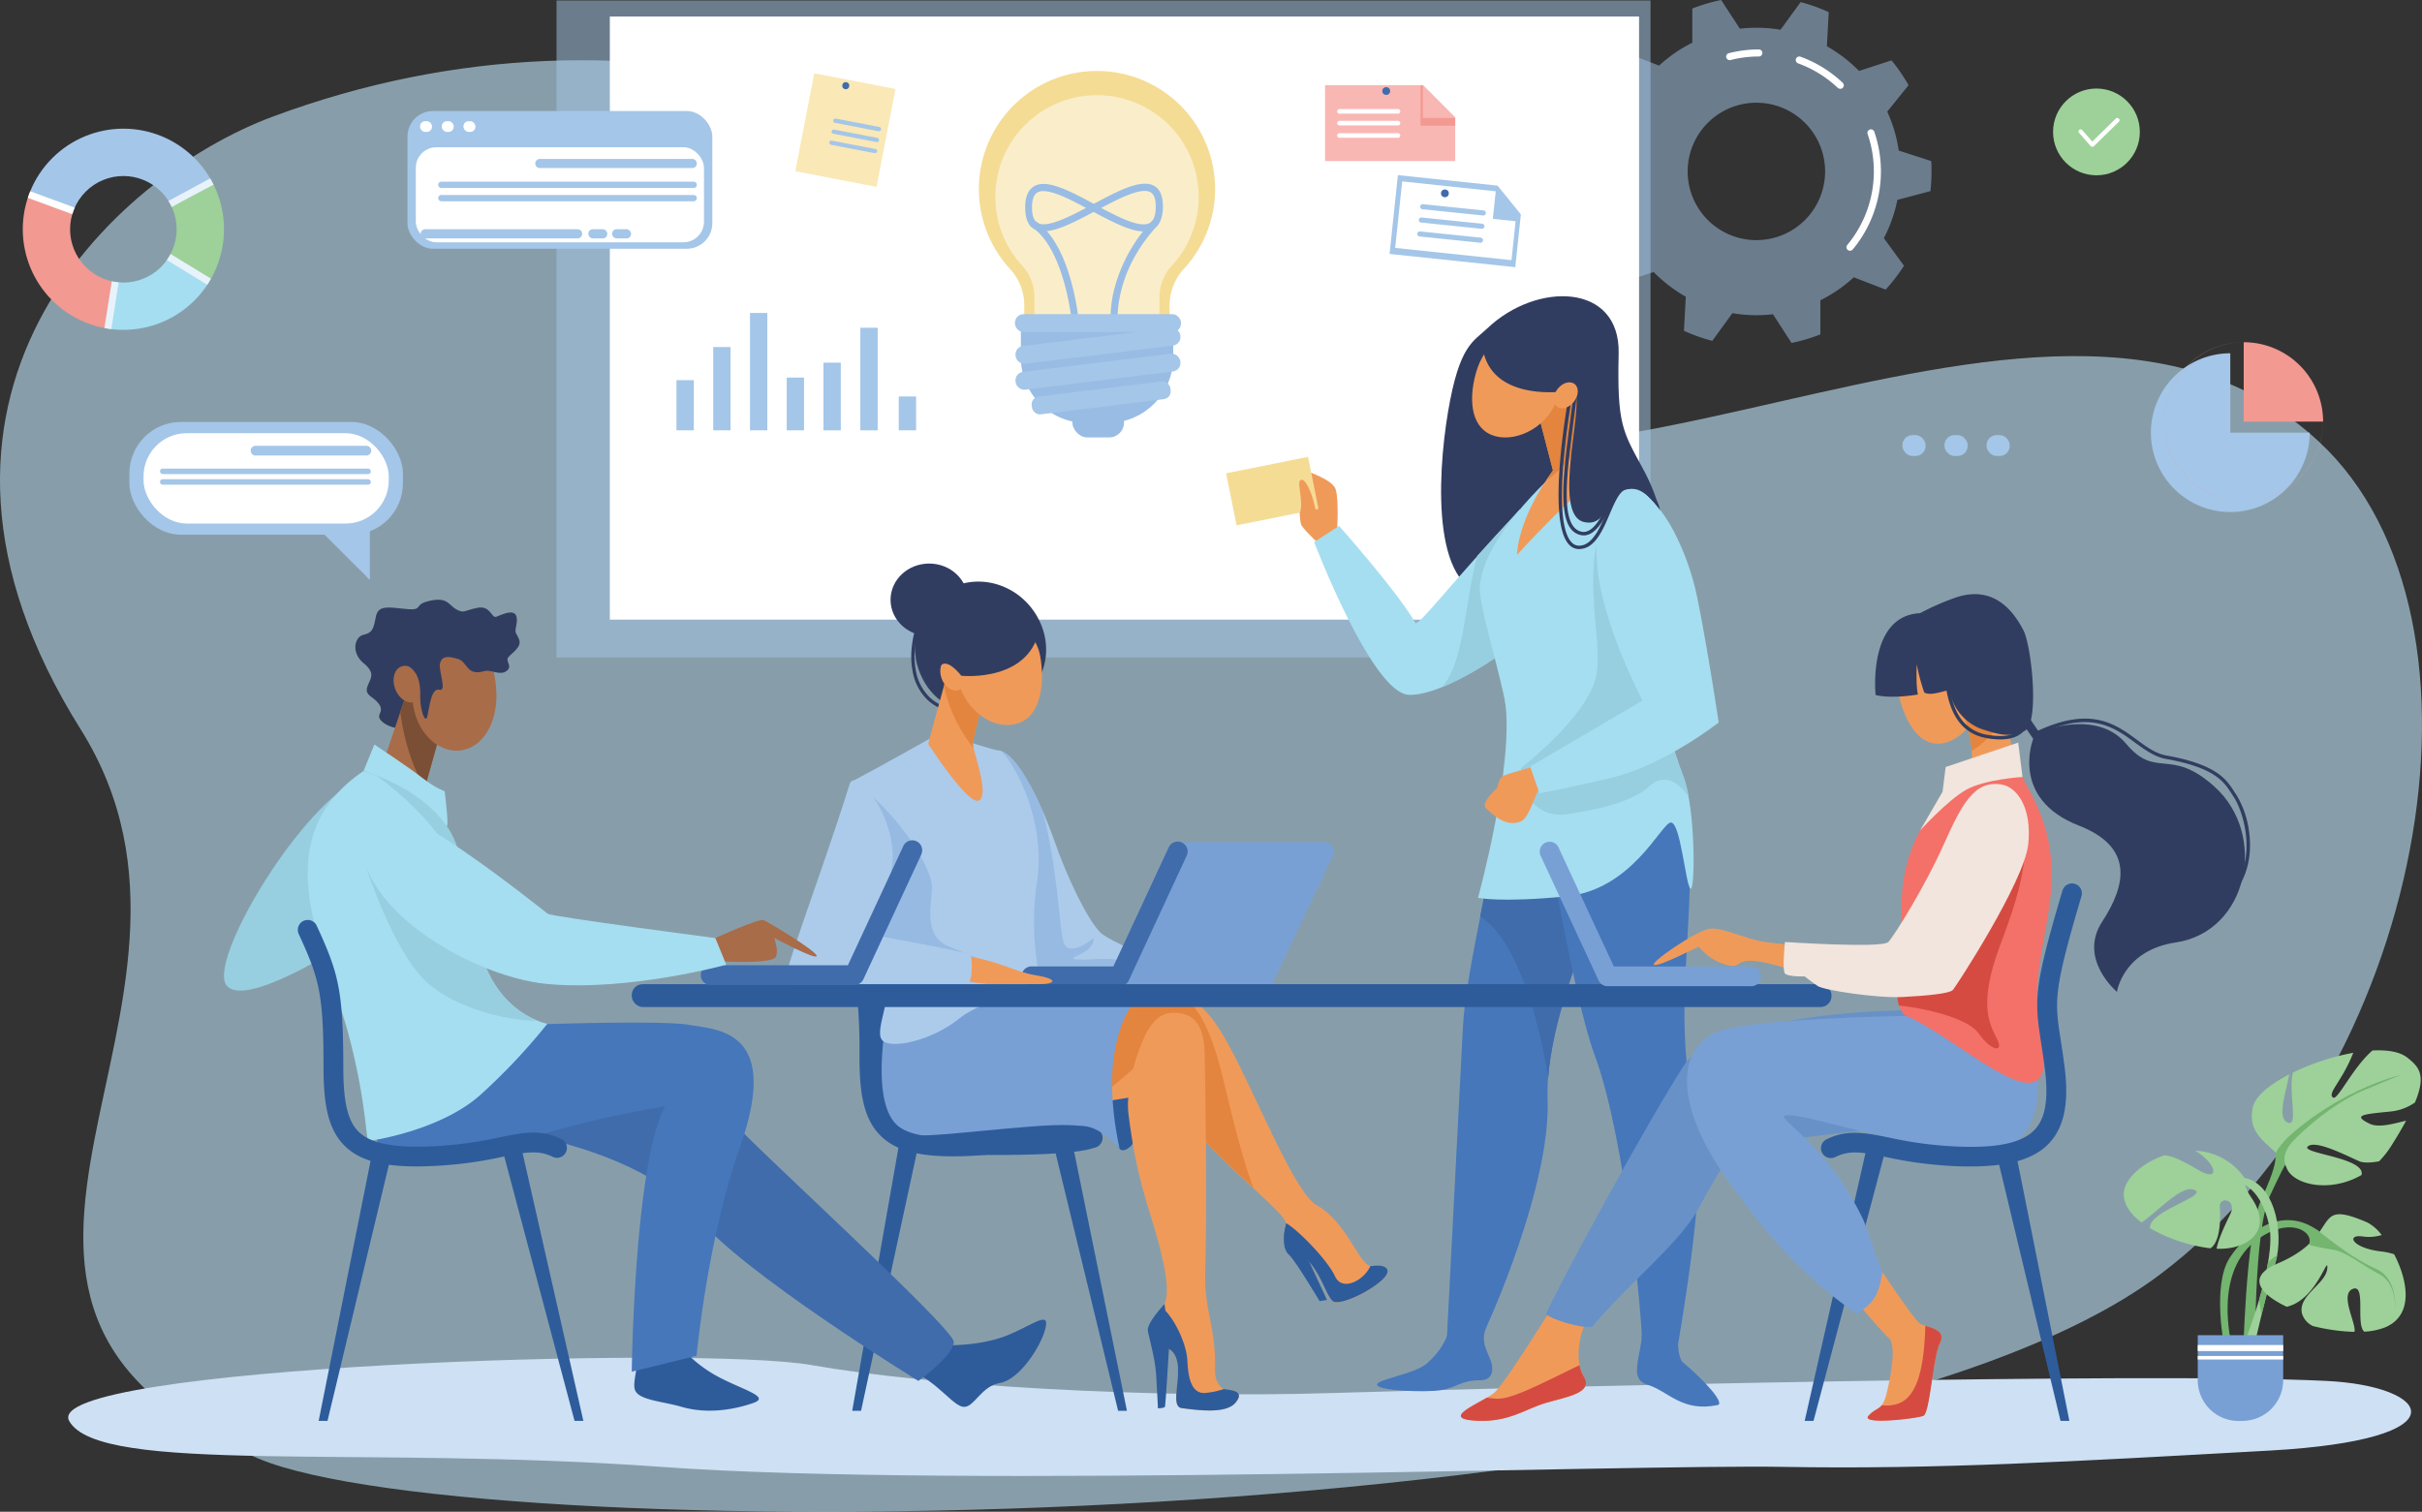<svg id="Layer_1" data-name="Layer 1" xmlns="http://www.w3.org/2000/svg" xmlns:xlink="http://www.w3.org/1999/xlink" viewBox="0 0 775.38 484.07">
	<rect x="0" y="0" width="775.38" height="484.07" fill="#333333" stroke="none"/>
	<defs>
		<style>
			.cls-1{fill:none;}
			.cls-2{fill:#c0e6fa;opacity:0.6;}
			.cls-2,.cls-26,.cls-4{isolation:isolate;}
			.cls-3{fill:#cee0f4;}
			.cls-28,.cls-4{fill:#a4c6e8;}
			.cls-26,.cls-4{opacity:0.5;}
			.cls-26,.cls-5{fill:#fff;}
			.cls-6{fill:#313d60;}
			.cls-7{fill:#4677bb;}
			.cls-8{fill:#406cac;}
			.cls-9{fill:#f09a5a;}
			.cls-10{fill:#a5def0;}
			.cls-11{fill:#97cfe0;}
			.cls-12{fill:#e3853e;}
			.cls-13{fill:#f5dc95;}
			.cls-14{fill:#accbeb;}
			.cls-15{fill:#97bae2;}
			.cls-16{fill:#78a0d4;}
			.cls-17{fill:#2e5c9b;}
			.cls-18{fill:#6891c8;}
			.cls-19{fill:#f37169;}
			.cls-20{fill:#d54b42;}
			.cls-21{fill:#f2e5dd;}
			.cls-22{fill:#a96c49;}
			.cls-23{fill:#7a4f35;}
			.cls-24{fill:#74b570;}
			.cls-25{fill:#9dd199;}
			.cls-27{fill:#99bce4;}
			.cls-29{fill:#f29992;}
			.cls-30{clip-path:url(#clip-path);}
			.cls-31{fill:#e8f2fb;}
			.cls-32{fill:#f9b7b3;}
			.cls-33{fill:#fae8b6;}

			#gear-1 {
				animation: spin 10s linear infinite;
                transform-origin: 563px 54px;
			}
            #graph-1 {
				animation: spin 10s linear infinite;
                transform-origin: 40px 74px;
			}
			@keyframes spin {
    from {transform:rotate(0deg);}
    to {transform:rotate(360deg);}
}
        #lighbulb {
            animation: flickerAnimation 5s linear infinite;
        }
@keyframes flickerAnimation {
  0%   { opacity:1; }
  50%  { opacity:0; }
  100% { opacity:1; }
}
}
		</style>
		<clipPath id="clip-path" transform="translate(0.01)">
			<path class="cls-1" d="M39.48,41.2A32.21,32.21,0,1,0,71.7,73.41,32.21,32.21,0,0,0,39.48,41.2Zm0,49.28A17.06,17.06,0,1,1,56.55,73.41,17.06,17.06,0,0,1,39.48,90.48Z"/>
		</clipPath>
	</defs>
	<title>practice-man-v1</title>
	<g id="Layer_2" data-name="Layer 2">
		<g id="gear">
			<path class="cls-2" d="M87.42,37.3c116.78-43.35,235.46-5,316,78.45s249.43-57.62,339,25.72c61.14,56.88,33.14,203.11-50.7,266.45C577.74,494,153.21,496.6,82.78,467.06c-120.37-50.48-.77-144-57-233.58C-40.46,127.76,35.82,56.46,87.42,37.3Z" transform="translate(0.01)"/>
			<path class="cls-3" d="M744.74,442.17c-58.45-2.86-257.31,2-317.78,3.87s-130.68-2.49-167.14-8.93S12.57,437.66,22.14,455s93.91,7.74,189.56,14.7,310.77-.87,359.3,0,93-1.74,155.56-5.22S778.62,443.82,744.74,442.17Z" transform="translate(0.01)"/>
			<path id="gear-1" class="cls-4" d="M618,61.2a56.62,56.62,0,0,0,.35-6.29c0-1.12,0-2.24-.1-3.34l-10.4-3.36a45.69,45.69,0,0,0-3.68-12.46L611,27.27a56.18,56.18,0,0,0-5.46-7.94l-10.4,3.39a46.21,46.21,0,0,0-10.29-7.91l.59-10.92a55.62,55.62,0,0,0-9-3.22L570,9.53a46.23,46.23,0,0,0-13-.34L551,0a55.62,55.62,0,0,0-9.23,2.73V13.67A46.12,46.12,0,0,0,531.13,21l-10.2-3.94a56.24,56.24,0,0,0-5.87,7.64l6.44,8.84a45.7,45.7,0,0,0-4.34,12.24L506.6,48.62a56.61,56.61,0,0,0-.35,6.29c0,1.12,0,2.24.1,3.34l10.4,3.36a45.7,45.7,0,0,0,3.68,12.46l-6.89,8.48A56.18,56.18,0,0,0,519,90.5l10.4-3.39A46.2,46.2,0,0,0,539.68,95l-.59,10.92a55.62,55.62,0,0,0,9.08,3.22l6.42-8.86a46.22,46.22,0,0,0,13,.34l5.94,9.19a55.61,55.61,0,0,0,9.23-2.73V96.15a46.12,46.12,0,0,0,10.7-7.36l10.2,3.94a56.28,56.28,0,0,0,5.87-7.64l-6.44-8.84A45.7,45.7,0,0,0,607.41,64ZM562.28,76.89a22,22,0,1,1,22-22A22,22,0,0,1,562.28,76.89Z" transform="translate(0.01)"/>
			<path class="cls-5" d="M592.26,80.29a1.13,1.13,0,0,1-.87-1.86,36.87,36.87,0,0,0,6.5-35.51,1.13,1.13,0,0,1,2.14-.74,39.14,39.14,0,0,1-6.9,37.7A1.13,1.13,0,0,1,592.26,80.29Z" transform="translate(0.01)"/>
			<path class="cls-5" d="M589.08,28.41a1.13,1.13,0,0,1-.78-.31,36.6,36.6,0,0,0-12.67-7.81,1.13,1.13,0,1,1,.77-2.13h0a38.85,38.85,0,0,1,13.45,8.29,1.13,1.13,0,0,1-.78,2Z" transform="translate(0.01)"/>
			<path class="cls-5" d="M553.76,19.25a1.13,1.13,0,0,1-.28-2.23,39.23,39.23,0,0,1,9.59-1.19,1.13,1.13,0,1,1,0,2.26,37,37,0,0,0-9,1.12A1.14,1.14,0,0,1,553.76,19.25Z" transform="translate(0.01)"/>
			<rect class="cls-4" x="178.17" y="0.16" width="350.23" height="210.37"/>
			<rect class="cls-5" x="195.23" y="5.29" width="329.5" height="193.12"/>
			<path class="cls-6" d="M476.19,105.1c15.7-14.95,42.54-14.61,42,8.15s1.31,24.9,7.78,36.84c22.42,41.43-26.72,39-47.22,40.35s-18.8-37.25-15.17-58.66S471.6,109.47,476.19,105.1Z" transform="translate(0.01)"/>
			<path class="cls-7" d="M483.51,235.6c-5,42.28-14.18,73.53-15.2,93.57s-5.1,99-5.1,99,11.21-.78,12.23-2.48,21.06-46.2,20-73.71,20-69.35,20-69.35l-5.07-41Z" transform="translate(0.01)"/>
			<path class="cls-8" d="M488.35,254l-7.87,3.29c-2.14,13.41-4.51,25.46-6.6,36.15,12.53,8.1,19,35.09,21.77,51.58,1.41-18.46,10.12-40.77,15.53-53.1Z" transform="translate(0.01)"/>
			<path class="cls-7" d="M524.7,231.34s17,21.64,16.44,46.2c-.81,37.38-4.89,48,2.21,87.24,2.77,15.31-6.11,65.38-6.11,65.38s-7.59.59-11.67-1.43c.34-3.68-4.9-63.53-15.12-91-5-13.32-11.9-50.64-15.64-72s-4.42-25.82-3.06-25.82S524.7,231.34,524.7,231.34Z" transform="translate(0.01)"/>
			<path class="cls-9" d="M428,171.23s.75-11.2-.45-14.66S416,150.09,416,150.09s-.45,16,.6,18,7.25,7.55,7.25,7.55Z" transform="translate(0.01)"/>
			<path class="cls-10" d="M486.61,163.07c-23.85,25.67-31.64,36.48-33.45,36.48-5.66-10-24.47-31.13-24.47-31.13l-8,5.15S439.2,222,451,222.48s35.71-16.7,36-18.67S486.61,163.07,486.61,163.07Z" transform="translate(0.01)"/>
			<path class="cls-11" d="M461.73,220c11.67-4.75,25-14.69,25.26-16.16.3-2-.39-40.74-.39-40.74-5.2,5.6-9.74,10.56-13.68,14.9C468.66,193.89,468.94,211.21,461.73,220Z" transform="translate(0.01)"/>
			<path class="cls-10" d="M510.84,146.17s22.83,11.44,27.81,31.69-9.76,45.27-11.57,58.63-43.48,15.7-43.48,1.41c0-13.7-10.44-42.79-9.85-50.2,1.38-17.38,26.79-38.68,26.79-38.68Z" transform="translate(0.01)"/>
			<path class="cls-9" d="M504.21,119.93l9.8,30.22s-10.46,8.07-28.37,27.5c.7-12.93,11.52-27,11.52-27l-7.41-28.54Z" transform="translate(0.01)"/>
			<path class="cls-12" d="M508.78,134l-4.57-14.09-14.46,2.17,7.41,28.54s-.72,1.15-1.79,3A34.83,34.83,0,0,0,508.78,134Z" transform="translate(0.01)"/>
			<path class="cls-9" d="M498.81,126.75c-2.64,9.62-12.88,14.91-20.15,12.91s-8.83-10.53-6.19-20.15,10.68-15.79,18-13.79S501.45,117.13,498.81,126.75Z" transform="translate(0.01)"/>
			<path class="cls-10" d="M481.78,224.35c3.17,20.11-8.61,63.13-8.61,63.13s7,1.6,28.09-.44,30.34-23,33.51-23.65,4.8,19.56,6.36,21.15,1.8-25.44-2.29-36.07c-7.25-18.84-5.83-26.83-3.12-38.25C540.55,189.92,481.78,224.35,481.78,224.35Z" transform="translate(0.01)"/>
			<path class="cls-7" d="M463.73,418.23c1.9,7.71-1.85,13.82-6.86,18.28-4.08,3.62-16.61,5.16-16,7s15.4,2.39,20.38,1.63,6.34-3.17,12.54-3.17c4.07,0,4.82-3.3,3-7.39s-2.45-6.35-.81-10S463.73,418.23,463.73,418.23Z" transform="translate(0.01)"/>
			<path class="cls-7" d="M537.67,418.23c-.3,8-1.23,14,.73,17.67,7.58,6.34,13.88,13.54,11.47,14-11.47,2.37-15.85-4.51-22.35-6.46-8-2.4.75-12.41-2.37-25.25-1.74-7.14,12-5.43,12-5.43Z" transform="translate(0.01)"/>
			<path class="cls-11" d="M540.56,255a37.7,37.7,0,0,0-1.71-6.56c-7.25-18.84-5.83-26.83-3.12-38.25a9,9,0,0,0,.27-2.38c.61-2,1.18-4.1,1.68-6.17l-2.46-22.2-17.73-21c-13.29,19.48-4.32,43.71-6.32,57.07s-24.27,30.4-24.27,30.4l.72,4.74a12,12,0,0,0,13.54,10.12c9.18-1.27,21.22-3.83,26.58-8.81C532.94,247.11,537.53,250.83,540.56,255Z" transform="translate(0.01)"/>
			<path class="cls-9" d="M492.12,245.1s-9.83,2.75-11,3.37-1.83,3.86-1.83,3.86-5.63,4.89-3.47,6.62,6,6.11,11.1,4.07c3.12-1.25,5.55-12.73,7.59-12.82S492.12,245.1,492.12,245.1Z" transform="translate(0.01)"/>
			<path class="cls-10" d="M520,155.83c10.52.3,20.06,19.25,23.39,35.69s6.82,39.82,6.82,39.82-17.44,13.76-34.67,17.79c-15,3.51-22.7,4.88-22.7,4.88l-3-8.58,36-21.12S512.62,199.4,511.3,180.6,512,155.6,520,155.83Z" transform="translate(0.01)"/>
			<rect class="cls-13" x="393.93" y="148.76" width="26.75" height="16.99" transform="translate(-22.97 83.23) rotate(-11.35)"/>
			<path class="cls-9" d="M421.72,169.87c.36-6.89-3-16.29-5-16.27s.6,6.16-.45,10.23C415.68,166,421.72,169.87,421.72,169.87Z" transform="translate(0.01)"/>
			<path class="cls-6" d="M474.4,108.72C475,127.6,497,126.15,503.07,125s-7.35,39.82,4.15,42.18c8.45,1.74,6.54-11.48,15.93-10.59,4.15.39,8.32,6.81,8.32,6.81a12.82,12.82,0,0,0-3.8-6.81c-3.17-2.86-11.48-20.37-13.67-32.9S497,103,492.65,102.78s-15.1,4.73-15.1,4.73Z" transform="translate(0.01)"/>
			<path class="cls-6" d="M507,171.44a4.35,4.35,0,0,1-.91-.1c-3.68-.78-5.47-4.65-5.62-12.18-.13-6.45.94-14.73,2.07-23.49.46-3.54.93-7.2,1.32-10.75a.55.55,0,0,1,1.1.12h0c-.39,3.56-.86,7.22-1.32,10.77-2.18,17-4.25,33,2.69,34.45a3.1,3.1,0,0,0,.64.07c4,0,7.57-7.76,9.66-15.33a.55.55,0,0,1,1.07.24v0C516.34,160.29,512.62,171.44,507,171.44Z" transform="translate(0.01)"/>
			<path class="cls-6" d="M505.55,175.82a4.35,4.35,0,0,1-3.26-1.45c-7.51-7.94-.08-47.8.24-49.49a.55.55,0,0,1,1.08.21h0c-.08.41-7.65,41-.52,48.53a3.29,3.29,0,0,0,3,1.07c3.9-.52,6.16-5.81,8.14-10.48s3.74-8.81,7-8.7a.55.55,0,0,1,0,1.1h-.08c-2.42,0-4.08,3.9-5.84,8-2.1,4.94-4.49,10.55-9,11.14A5.24,5.24,0,0,1,505.55,175.82Z" transform="translate(0.01)"/>
			<ellipse class="cls-9" cx="501.26" cy="126.58" rx="4.59" ry="3.32" transform="translate(93.97 445) rotate(-52.19)"/>
			<path class="cls-6" d="M332.61,198.5c5.38,10.76.93,23.15-9.66,27.53s-22.3,1.9-27.69-8.86-1.38-23.67,8.93-28.82S327.23,187.74,332.61,198.5Z" transform="translate(0.01)"/>
			<path class="cls-6" d="M303.6,227.32c-1.19,0-3.53-.42-6.51-3.06a16.63,16.63,0,0,1-4.94-9.35c-.94-4.88-.33-10.49,1.81-16.67a.55.55,0,0,1,1,.36c-2.07,6-2.67,11.42-1.77,16.1a15.53,15.53,0,0,0,4.59,8.74c3.77,3.35,6.31,2.74,6.33,2.73a.55.55,0,0,1,.3,1.06A3.35,3.35,0,0,1,303.6,227.32Z" transform="translate(0.01)"/>
			<path class="cls-14" d="M320.06,240.37c6.13,1.37,13.86,18.39,17.64,29.3s10.29,24.64,14.53,28.88,32.09,14.07,32.09,14.07-68.82.13-67.41,0S320.06,240.37,320.06,240.37Z" transform="translate(0.01)"/>
			<path class="cls-15" d="M356.6,307.15c-3.77-.54-17.36,1.21-11.57-1.21s5-5.52,5-5.52-8.21,6.86-9.69.86c-1.28-5.17-1.76-23.44-6.61-41.76-4-9.08-9.24-18.16-13.65-19.15,0,0-.15,6.45-.41,15.49,1.69,20,4.56,49.4,5.29,56.81h37.16l8.49-.4S360.36,307.68,356.6,307.15Z" transform="translate(0.01)"/>
			<path class="cls-14" d="M297.54,236.6s-19.48,10.89-24,13.2S286.26,320.07,290.1,323s37.64.5,41.49-3.17-3-14.93.38-37.48-10.16-42-11.89-42-13-3.77-13-3.77Z" transform="translate(0.01)"/>
			<path class="cls-15" d="M290.08,323c3.84,2.91,28,3,38.33-.23,1.16-.36,6.44-2.46,6.56-4.44-1.24-.23-6.18.36-8.18-.1-7-1.6-10.8-10.23-10.8-10.23s-3.84-1.38-12.41-5-5-14.63-5.25-19.48-8.48-20.69-24-32.7l-1.43.64C271.77,262.48,286.53,320.29,290.08,323Z" transform="translate(0.01)"/>
			<path class="cls-16" d="M423.93,269.67H377l-21.37,45.47H407.3L426.67,274a3,3,0,0,0-2.74-4.33Z" transform="translate(0.01)"/>
			<path class="cls-8" d="M358.45,315.78H330.22a3.17,3.17,0,0,1,0-6.34h26.21l17.72-38.13A3.17,3.17,0,1,1,379.9,274l-18.57,40A3.17,3.17,0,0,1,358.45,315.78Z" transform="translate(0.01)"/>
			<path class="cls-9" d="M309.5,306.07c12.25,2.29,15.26,5.1,21.93,6.18,7.57,1.22,6.67,2.89,1,2.89s-19.74.22-24.59-.86S309.5,306.07,309.5,306.07Z" transform="translate(0.01)"/>
			<path class="cls-14" d="M272,251.08c-9.39,30-22.69,64.06-20.57,64.06s56,2.18,58.13.36,1.51-8.78,1.21-9.69-30.64-6.29-30.64-6.29,4-7.78,5.51-23S273.77,245.39,272,251.08Z" transform="translate(0.01)"/>
			<path class="cls-9" d="M304.68,210.53l-7.56,27.63s12.78,19.94,16.29,18.17-2-16.21-2-18.17,5.48-22.2,5.48-22.2Z" transform="translate(0.01)"/>
			<path class="cls-12" d="M311.7,239.56a7.37,7.37,0,0,1-.26-1.41c0-2,5.48-22.2,5.48-22.2l-12.24-5.42-2.5,9.14A47.66,47.66,0,0,0,311.7,239.56Z" transform="translate(0.01)"/>
			<path class="cls-9" d="M333,210.07c1.44,8,.49,18.65-6.62,21.36S310.66,229,307.2,219.86s-.49-18.65,6.62-21.36S331.24,200.5,333,210.07Z" transform="translate(0.01)"/>
			<ellipse class="cls-9" cx="305.16" cy="215.89" rx="3.97" ry="5.38" transform="translate(-54.73 114.87) rotate(-19.6)"/>
			<path class="cls-6" d="M333,200c-2.42,18.8-25.26,16.38-25.26,16.38s-4.71-6.19-6.83-2.95,2.94-19.06,16-19.76C321.31,193.44,333,200,333,200Z" transform="translate(0.01)"/>
			<ellipse class="cls-6" cx="297.47" cy="192.06" rx="12.37" ry="11.61"/>
			<polygon class="cls-17" points="272.83 451.74 275.66 451.74 293.93 367.1 287.7 367.1 272.83 451.74"/>
			<polygon class="cls-17" points="360.78 451.74 357.95 451.74 336.69 364.11 342.92 364.11 360.78 451.74"/>
			<path class="cls-17" d="M305.1,370.27c-11.33,0-18.51-2-23.09-6.5-5.68-5.53-6.85-14.1-6.87-25.27a188.6,188.6,0,0,0-.7-19.14,3.17,3.17,0,0,1,6.31-.65c.5,4.85.72,10.76.73,19.78,0,11.32,1.45,17.32,5,20.74s10.09,4.94,21.06,4.67a124.6,124.6,0,0,0,23.69-2.9c7.71-1.57,13.27-2.7,19.87.46a3.17,3.17,0,1,1-2.59,5.79l-.14-.07c-4.69-2.24-8.66-1.43-15.88,0a130.14,130.14,0,0,1-24.85,3.06Z" transform="translate(0.01)"/>
			<path class="cls-17" d="M279.35,315.5l17.35.72-4.62,47.89s-12.93-8.25-12.73-17.13S279.35,315.5,279.35,315.5Z" transform="translate(0.01)"/>
			<path class="cls-9" d="M365,320c14.67-2.23,19.65-1.52,28.63,15.18s20.93,46.78,27.8,50.67c10.35,5.85,13.78,20.19,18,19.55s7,1.23,2.36,5.08-12.09,7.11-14.64,6.43-4.53-11.71-11.2-15.29-4.66-6.52-4.23-9.69-19.46-17.8-34.47-35.93c-9.17-11.08-13.89-18.4-14.59-25A17.39,17.39,0,0,1,365,320Z" transform="translate(0.01)"/>
			<path class="cls-12" d="M401.34,380.54c-3.41-8.64-6.82-22.91-10-36-4.57-18.6-9.36-23-12.39-25-3.67-.92-8-.5-13.94.4a17.39,17.39,0,0,0-2.31,11c.7,6.63,5.42,14,14.59,25,7.9,9.55,17.16,18.12,24.09,24.55Z" transform="translate(0.01)"/>
			<path class="cls-17" d="M369.45,334.67s-3.9,29.45-7.54,32.44c-2.6,2.14-4.44,2.28-6.26-6.5S358.48,319,358.48,319Z" transform="translate(0.01)"/>
			<polygon class="cls-9" points="366.35 350.6 330.23 356.67 350.62 327.43 366.14 324.27 375.45 326.41 366.35 350.6"/>
			<path class="cls-17" d="M411.72,391.88c-1.17,4.72-1,8.21,1,10s9.72,14.74,9.72,14.74l2.39-.36-5.54-11.88Z" transform="translate(0.01)"/>
			<path class="cls-17" d="M427.15,416.87c2.55.68,10-2.59,14.64-6.43s1.89-5.72-2.36-5.08a1.84,1.84,0,0,1-.71,0c-2.12,4.74-9.1,8.3-11.35,3.29s-11.79-14.84-15.65-17a.88.88,0,0,1,0,.22c-.44,3.17-2.44,6.11,4.23,9.69S424.59,416.19,427.15,416.87Z" transform="translate(0.01)"/>
			<path class="cls-12" d="M291.26,321.14c-12.81,23-4.06,37.61,11.51,39.1s40.16-1.35,54.49-13.26,26.1-24.5,24.45-26.38S291.26,321.14,291.26,321.14Z" transform="translate(0.01)"/>
			<path class="cls-9" d="M363.93,338.3c2.62-7.87,5.65-13.91,11.51-14,6.16-.12,10,3.09,10.21,13.16.31,12,.74,51.72.18,69.39-.42,13.37,3.48,17.65,3.15,31.59-.25,10.5,10.94,5.2,6.62,10.64-3,3.74-11.82,2.52-17.26,1.83-4.84-.62,2.51-15.13-4.2-19-5.75-3.33-5.87-8.74-2.23-12.83s.4-16.2-2-24.68-6.18-17.65-8.65-37.7C360.54,351,362.33,343.11,363.93,338.3Z" transform="translate(0.01)"/>
			<path class="cls-17" d="M391.77,444.78a25.37,25.37,0,0,1-6.13,1.26c-4,.13-5.25-4.31-5.52-10.34-.23-5.27-4.06-13.56-8-16.93l-.22.28c-3.63,4.09-3.52,9.5,2.23,12.83,6.7,3.88-.65,18.4,4.2,19,5.44.69,14.29,1.92,17.26-1.83C398.41,445.52,394.92,445.24,391.77,444.78Z" transform="translate(0.01)"/>
			<path class="cls-17" d="M372.81,417.55s-5.89,6.15-5.35,8.71,2.35,9,2.66,14,.57,10.69.57,10.69,2.12,0,2.29-.6,1.35-20.24,1.35-20.24Z" transform="translate(0.01)"/>
			<path class="cls-16" d="M285.09,319s-7.6,32.26,2,41.2,49.48.9,58.87.36c6.36-.36,12.51,7.4,12.51,7.4s-4.44-18-1.41-32.53S365,320,365,320l-6.5-.92Z" transform="translate(0.01)"/>
			<path class="cls-14" d="M283.37,310.61c3.25,6.9-3.5,18.81-1.13,22.24s15.91.48,24.78-6.66,25.67-8.71,25.67-8.71Z" transform="translate(0.01)"/>
			<path class="cls-17" d="M297.12,369.38c26.85,1,55.11.53,55.11-3.47s-1.21-6.83-22-5.21-34.92,3.84-41.18,2.42S297.12,369.38,297.12,369.38Z" transform="translate(0.01)"/>
			<rect class="cls-17" x="202.24" y="315.14" width="384.1" height="7.31" rx="3.49" ry="3.49"/>
			<path class="cls-9" d="M633.67,217.19c2.6,9.17-3.75,18.62-10.75,20.6s-12-4.25-14.59-13.42,1-18.21,8-20.2S631.07,208,633.67,217.19Z" transform="translate(0.01)"/>
			<path class="cls-9" d="M594.44,394.87s17.93,27.85,20.36,29.07,8.48,1.51,6.21,6.06-3.18,22.4-5.3,23.31-20.29,3-17.56,0,4.4-1.51,5.78-7,3.31-15.74.73-17.86-18.32-21.19-18.32-21.19Z" transform="translate(0.01)"/>
			<path class="cls-9" d="M504.17,406.83s-21.8,35.93-25.84,39.16-17.36,8.07-6.46,8.88,16.15-3.63,23-5.65S510.23,446,507,440.74s-1.89-16.71,5.07-24S504.17,406.83,504.17,406.83Z" transform="translate(0.01)"/>
			<path class="cls-18" d="M615.42,323.51s-54-1.41-75.36,16.15c-12.51,19-42.79,75-45.14,81.13,1.61,1.61,10.7,4.53,14.74,4.12,11.91-14.2,27.65-26.48,33.91-37.62,7.72-13.73,10.09-20.59,22.61-21.8s40.77-5.25,49.25-5.25S615.42,323.51,615.42,323.51Z" transform="translate(0.01)"/>
			<polygon class="cls-17" points="662.49 454.97 659.66 454.97 639.38 370.33 645.6 370.33 662.49 454.97"/>
			<polygon class="cls-17" points="577.75 454.97 580.58 454.97 603.86 367.34 597.64 367.34 577.75 454.97"/>
			<path class="cls-16" d="M646.17,319.81l-31.38,5.42s-41.69.38-60.75,3.93c-17.34,3.23-19.89,22.93,0,50.06,11.3,15.41,20.86,27.7,40.4,41.56,5-3.65,6.87-5,8.25-13.81-1.41-1.94-5.08-14.08-6.21-16.45-10.81-22.59-25.23-30.81-25.43-33,2.42-3.94,64.16,20.52,76.43,6.13C659.19,349.89,646.17,319.81,646.17,319.81Z" transform="translate(0.01)"/>
			<path class="cls-19" d="M647.47,248.78a32.83,32.83,0,0,0-24.55,6.11c-6.88,7-14.66,18.57-14.18,37.64.61,24.22-3.75,25.78.79,32.44,18.94,7.82,51.34,41.43,43.71,5.4-5.52-26.09,12.12-45.53-2.11-74.47C650,253.55,648.52,251.26,647.47,248.78Z" transform="translate(0.01)"/>
			<path class="cls-20" d="M608.73,301.65c-.37,12.63-2.15,16.35-.79,20.31,7.72.79,21.85,3.88,25.38,8.82,4,5.65,8.07,6.46,6.19,2.29s-6.86-10.09.81-30.41,11.3-34,3.77-48.18Z" transform="translate(0.01)"/>
			<path class="cls-9" d="M647.47,248.78c-5.09-12-6.34-25.58-6.34-25.58l-13.32,3.94s7.57,17,.3,23a69.46,69.46,0,0,0-5.19,4.74A32.83,32.83,0,0,1,647.47,248.78Z" transform="translate(0.01)"/>
			<path class="cls-12" d="M641.53,226.41l-2.81-2.49-10.87,3.21v.06a44.38,44.38,0,0,1,3.39,13.27c3.24-2,6.78-5.17,10.84-10.76C641.84,228.45,641.67,227.34,641.53,226.41Z" transform="translate(0.01)"/>
			<path class="cls-9" d="M638.11,252.57c-13.72,4.8-12.2,19.25-24.83,40.57-6.54,11-12.6,10.87-12.6,10.87a292.37,292.37,0,0,1-33.86-2.14c-11.61-1.42-12.35,2-4.27,4.92,16.28,5.82,33.18,12.09,46.81,10.57s36.93-36.28,38.13-45.33C649.13,259.52,645,250.15,638.11,252.57Z" transform="translate(0.01)"/>
			<path class="cls-17" d="M631,373.5h-2.62a130.14,130.14,0,0,1-24.85-3.06c-7.22-1.47-11.19-2.27-15.88,0a3.17,3.17,0,1,1-2.87-5.65l.14-.07c6.6-3.15,12.17-2,19.87-.46a124.6,124.6,0,0,0,23.74,2.93c11.93.3,19.22-1.49,23-5.63,3.33-3.69,4.31-9.85,3.09-19.37-.41-3.23-.83-5.91-1.19-8.27-1-6.64-1.7-11-.87-17.78.78-6.3,2.87-14.71,7.72-31a3.17,3.17,0,0,1,6.08,1.81c-9.06,30.51-8.6,33.49-6.66,46,.37,2.4.79,5.13,1.22,8.43,1.48,11.49,0,19.25-4.67,24.42S643.61,373.5,631,373.5Z" transform="translate(0.01)"/>
			<path class="cls-20" d="M505.66,437.11c-14.47,7.07-22.25,11.13-26.89,10.74-1.09-.09-2-.2-2.76-.32-5.16,3-13.39,6.65-4.13,7.34,10.9.81,16.15-3.63,23-5.65S510.23,446,507,440.74A11,11,0,0,1,505.66,437.11Z" transform="translate(0.01)"/>
			<path class="cls-20" d="M616.37,424.52c-.35,11.45-1.93,22.8-8.93,25a11.77,11.77,0,0,1-5,.45c-1.1,1.36-2.45,1.38-4.25,3.38-2.72,3,15.44.91,17.56,0s3-18.77,5.3-23.31C622.86,426.26,619.11,425.39,616.37,424.52Z" transform="translate(0.01)"/>
			<path class="cls-16" d="M560.65,315.78h-46a3.17,3.17,0,0,1-2.88-1.83L493.2,274a3.17,3.17,0,0,1,5.72-2.73l0,.06,17.72,38.13H560.6a3.17,3.17,0,0,1,0,6.34Z" transform="translate(0.01)"/>
			<path class="cls-9" d="M570.27,302.27c-9.29-.13-18.49-5.67-23.07-4.86S527.68,308.57,529.57,309s13.73-5.73,14.13-5.83,3,4.25,9.29,5.85,0-4.74,19.65,1.18C585.38,314,570.27,302.27,570.27,302.27Z" transform="translate(0.01)"/>
			<path class="cls-21" d="M646.1,237.79l1.37,11s-12,.72-18,4.08-14.8,13.08-14.8,13.08l7.21-12.41,1-7.94Z" transform="translate(0.01)"/>
			<path class="cls-21" d="M641,251.25c-8.92-1.67-13,6.32-18.84,19.38s-15.66,28.91-17.63,31-33.1,0-33.1,0-.94,9,0,10.09,6.33.94,6.33.94,2.15,1.72,4.17,3.08,19.11,3.92,27,3.51,15.21-1.08,16.28-2.29S648,282.38,649.3,270.4,645.55,252.1,641,251.25Z" transform="translate(0.01)"/>
			<path class="cls-6" d="M614.67,196.34c-16.88.81-14.23,26.2-14.23,26.2s4.38,1.35,13.57-.16c-.71-2.73-.4-9.69-.4-9.69a63.46,63.46,0,0,0,2.42,9.08c1.94.89,4.14.1,7.87-.8,1.92,8.07,7.34,11.48,11,12.64,4.1,1.29,8.44,2.83,13.28.4s2.18-27.18-.39-32.16c-3.86-7.47-10.28-14.16-21.38-10.63A82.47,82.47,0,0,0,614.67,196.34Z" transform="translate(0.01)"/>
			<path class="cls-6" d="M644,226.5l6.9,10.08s-7.65,19.11,14.6,27.77c17.42,6.78,15.37,18.73,7.5,30.74s4.71,22.51,4.71,22.51,1.92-13.31,18.84-15.82c23.08-3.43,29.61-34.41,12.38-49.9-14.26-12.82-18.6-2.2-28.26-13.71s-27.88-3.73-27.88-3.73l-6.68-9.74Z" transform="translate(0.01)"/>
			<path class="cls-6" d="M716.89,283a.55.55,0,0,1-.48-.82c5.82-10.63,1.07-23.51-1.32-27-.25-.37-.49-.74-.74-1.14-2.35-3.66-5.27-8.22-20.83-11-3.73-.67-6.75-2.89-10-5.24-6.64-4.88-14.17-10.4-30.52-2.87a.55.55,0,1,1-.46-1c16.94-7.8,24.75-2.07,31.63,3,3.1,2.27,6,4.42,9.5,5,16,2.89,19.1,7.67,21.57,11.51.25.39.48.75.73,1.11a29.89,29.89,0,0,1,4,11.45c.63,4.33.7,10.74-2.57,16.71A.55.55,0,0,1,716.89,283Z" transform="translate(0.01)"/>
			<path class="cls-6" d="M640.34,236.77a24.22,24.22,0,0,1-3.57-.29c-5.88-.88-13.78-4.23-14.4-23a.55.55,0,0,1,.53-.57h0a.54.54,0,0,1,.57.51v0c.26,7.78,1.8,13.54,4.59,17.12a12.93,12.93,0,0,0,8.86,4.85c5.49.82,9.14-.2,10.83-3a.55.55,0,1,1,1,.57C647.18,235.48,644.37,236.77,640.34,236.77Z" transform="translate(0.01)"/>
			<path class="cls-11" d="M113.57,250.11C94,261.31,66.73,307.87,72.48,315.47s36.63-12.38,36.63-12.38Z" transform="translate(0.01)"/>
			<path class="cls-6" d="M150.17,196.1c-7.48-.2-4.7-5.76-13.31-3.54-4.52,1.17-1.18,3-7.06,2.42s-8.77-1.21-9.51,2.62-1.1,5-3.92,5.65-4.1,5.65,0,9.08,2.11,4.84,1.2,7.67,2.19,3,3.87,5.65-1.55,3.12.87,5.4a8.58,8.58,0,0,0,5.82,2.07l10.2-19.55Z" transform="translate(0.01)"/>
			<path class="cls-17" d="M302.58,430.78s10.9.3,19.38-3,14.23-8.48,12.72-2.42-8.48,16.44-14.53,17.46-8.17,7.67-11.51,7.67S300.47,442.82,292,439C284.25,435.45,302.58,430.78,302.58,430.78Z" transform="translate(0.01)"/>
			<path class="cls-17" d="M216.68,429.76a41.92,41.92,0,0,0,12.56,10.72c8.24,4.54,17.75,6.73,11.85,8.78s-14.51,3.65-22.92,1.21c-5.9-1.71-12.81-2.07-14.63-4.86s2.15-9.78.5-20.24C202.71,417,216.68,429.76,216.68,429.76Z" transform="translate(0.01)"/>
			<path class="cls-8" d="M165.64,328.15s63.14,23.64,68.23,30.25,71.46,66.81,71.46,71.25S294,442.17,294,442.17s-56.9-34.92-71-52.69-48.61-26.33-66.95-28S165.64,328.15,165.64,328.15Z" transform="translate(0.01)"/>
			<path class="cls-7" d="M168.06,328.15s43.2-1.61,52.48,0,29.65,1.6,16.33,39.19C226.44,396.81,223,434.12,223,434.12l-20.76,5.1s.82-67.09,10.73-85A333,333,0,0,0,174.15,363c-34,9.74-52.71,4.86-52.71,4.86l-5.07-17.76Z" transform="translate(0.01)"/>
			<polygon class="cls-22" points="132 216.62 121.45 247.8 134.78 256.58 142.34 229.64 132 216.62"/>
			<path class="cls-23" d="M136,252.33l6.36-22.69-10.34-13L128.13,228C129.46,238.33,132.68,246.85,136,252.33Z" transform="translate(0.01)"/>
			<path class="cls-22" d="M158.91,221.9c.34,9.48-4.32,17.69-11.72,18.42S133,234,132.1,224.54s4.32-17.69,11.72-18.42S158.37,206.93,158.91,221.9Z" transform="translate(0.01)"/>
			<path class="cls-10" d="M116.37,246.89C84,268.77,104.12,304.13,111.23,330c6.06,22,5.86,35.31,6.77,35.31s23.19-3.33,35.91-14.84a194.84,194.84,0,0,0,21.31-22.65s-16.29-2.9-21.62-24c-2.7-10.7-1.47-16.51-7.64-33.46S116.37,246.89,116.37,246.89Z" transform="translate(0.01)"/>
			<path class="cls-10" d="M116.37,246.89l3.47-8.49s11,7.27,15.39,10.7,7.1,4.24,7.1,4.24,1.59,12.17.56,11.07C129.9,250.49,116.37,246.89,116.37,246.89Z" transform="translate(0.01)"/>
			<polygon class="cls-17" points="102.02 454.97 104.85 454.97 125.13 370.33 118.91 370.33 102.02 454.97"/>
			<polygon class="cls-17" points="186.76 454.97 183.93 454.97 160.65 367.34 166.88 367.34 186.76 454.97"/>
			<path class="cls-17" d="M133.52,373.5c-11.33,0-18.51-2-23.09-6.5-5.68-5.53-6.85-14.1-6.87-25.27,0-23.47-1.33-28.33-7.94-42.66a3.17,3.17,0,0,1,5.76-2.65c7,15.15,8.49,20.72,8.52,45.31,0,11.32,1.45,17.32,5,20.74S125,367.41,136,367.14a124.6,124.6,0,0,0,23.74-2.93c7.71-1.57,13.27-2.7,19.87.46a3.17,3.17,0,0,1-2.59,5.79l-.14-.07c-4.69-2.24-8.66-1.43-15.88,0a130.14,130.14,0,0,1-24.85,3.06Q134.76,373.5,133.52,373.5Z" transform="translate(0.01)"/>
			<path class="cls-8" d="M273.51,315.41h-46a3.17,3.17,0,0,1,0-6.34h43.93l17.72-38.13a3.17,3.17,0,0,1,5.78,2.61l0,.06-18.57,40A3.17,3.17,0,0,1,273.51,315.41Z" transform="translate(0.01)"/>
			<path class="cls-11" d="M117.57,278.75s8.07,24.63,18.07,34.82,30.1,13.62,36.4,13.22c-5-2-14.58-7.76-18.42-23-2.7-10.7-1.47-16.51-7.64-33.46-4.57-12.59-18.67-19.41-25.63-22.09,8.69,6.24,19.55,16.52,22.89,24.34C146.94,281.27,117.57,278.75,117.57,278.75Z" transform="translate(0.01)"/>
			<path class="cls-22" d="M229,300.36s13.93-6.36,15.44-5.75,17,9.93,17,11.47-13.62-5.76-13.62-5.76,1.51,4,.61,6-11.38,1.94-20.83,1.33S229,300.36,229,300.36Z" transform="translate(0.01)"/>
			<path class="cls-10" d="M118,259.73c-12.84,26.31,31.2,53,57.33,55.36s57.17-6.18,57.17-6.18l-3.5-8.54s-52.34-6.83-53.67-7.79S122.71,250.09,118,259.73Z" transform="translate(0.01)"/>
			<ellipse class="cls-22" cx="130.61" cy="219.07" rx="4.39" ry="6.06" transform="translate(-69.32 60.73) rotate(-20.82)"/>
			<path class="cls-6" d="M158.93,197.47c3.55-1.48,7.54-3.07,6.31,3-.54,2.62,0,1.88.94,4.31s-2.37,4.32-3.45,5.67,1.57,2.81-.59,4.42-5-.6-7,0c-6,1.79-5.25-2.92-8.61-3.9s-5-.83-5.65,1.32,2.35,9.24-.2,8.57-3.13,5-3.82,8.28-2.44-2.23-2.33-5.92c.17-5.67-1.23-8-3.32-9.63s-3-16,7.12-16.54,10.16-1.51,14.46-2.42S157.32,198.15,158.93,197.47Z" transform="translate(0.01)"/>
			<path class="cls-24" d="M724.77,362.09c6.44,5.88,3.64,11.75-1.12,22.66s-5.6,51.2-5.6,51.2l3.92-.56s-.56-41.41,4.76-52.6S734.29,366,739,369.64,724.77,362.09,724.77,362.09Z" transform="translate(0.01)"/>
			<path class="cls-25" d="M721.24,354.48c.78-3.48,5.42-7.25,11.63-10.45-.92,5.14-3.88,13.53-.82,15.26,4.13,2.32.4-9.4,2-15.85a76.68,76.68,0,0,1,19.29-6.33v.07c-3.64,9.23-8.39,12.87-6.44,14.27,1.47,1,6.27-9.61,12.61-15.08,4.76-.25,8.78.39,11.16,2.28,3.68,2.91,6.15,5.5,2.45,14.37a16.63,16.63,0,0,1-8,2.91c-8.39.84-12.31,1.12-6.44,3.92,2.88,1.37,7.7-.08,11.61-1-1.27,2.34-2.83,5-4.72,8a29.7,29.7,0,0,1-3.93,5c-2.71.52-5.06.52-6.31,0-3.92-1.68-14-7-16.51-4.76s18.65,3.58,17.19,9.15c-10.24,5.9-22,3.09-24-2.32C729.15,366.68,718.88,365,721.24,354.48Z" transform="translate(0.01)"/>
			<path class="cls-24" d="M742.4,394.27c-11.19-8.39-22.66-.56-28.54,8.39s-1.68,29.1-1.68,29.1,2.24,0,2.24-.84-6.16-23.78,8.39-34.13c9.1-6.48,15.67-3.36,16.51-.28s-3.64,8.67-3.64,8.67Z" transform="translate(0.01)"/>
			<path class="cls-25" d="M716.66,377c11.19,0,14.83,17.35,11.75,27.42s-7.27,28.82-7.27,28.82l-2.8-2.8s10.63-26.3,8.11-38-8.67-13.71-9.79-13.71S716.66,377,716.66,377Z" transform="translate(0.01)"/>
			<path class="cls-24" d="M726,404.51a8.11,8.11,0,0,1,3-2.51,22.11,22.11,0,0,1-.58,2.4c-1.4,4.59-3,11-4.4,16.58l-.61-3.53c-.07-.4-.12-.84-.16-1.3A108.51,108.51,0,0,0,726,404.51Z" transform="translate(0.01)"/>
			<path class="cls-25" d="M729.11,404.59c21.26-9,10.06-21.24,28.81-13.13a13.91,13.91,0,0,1,4.54,4,14,14,0,0,1-5.94.48c-5.6-.84-3.64,3.64,5.6,4.76a20.75,20.75,0,0,1,4.33.91c4.4,8.45,6.38,19.57-2.93,23.43a21.08,21.08,0,0,1-6.62,1.36c-2.87-2.28.7-15.49-3.73-13.67-4.25,1.75,1.33,11.32.57,13.74a61.33,61.33,0,0,1-13.28-1.86,6.61,6.61,0,0,1-3.51-4c-1.4-5.88,7.83-9.51,8.11-14.55.26-4.63-3.38,10.19-13,12.37C723.29,414.31,719.17,408.78,729.11,404.59Z" transform="translate(0.01)"/>
			<path class="cls-25" d="M714,388.76c2.24-4.76-3.64-5.88-3.36-2.24.25,3.22.28,11.06-3,13.19a51.86,51.86,0,0,1-19.32-6.42,2.38,2.38,0,0,1,.25-1.46c2.52-5,18.75-9.23,13.71-10.91-4-1.34-11,6.55-16.7,10.53-3.4-2.58-5.68-5.66-5.68-9.09,0-4.65,5.65-9.91,13-12.43,3.29.33,6.34,2.13,11.11,4.83,7,4,5.42-2.46-1.25-6.29a20.06,20.06,0,0,1,15.71,8.62s-.4,2.51,2.26,6.39c7.24,10.59-1.12,16.77-11.11,16.37C710.06,397.07,712.41,392,714,388.76Z" transform="translate(0.01)"/>
			<path class="cls-24" d="M741.73,393.79c5.47,4.23,11.55,9.17,19,12.53s6,14.3,6,14.3,1.12-9.45-5.1-12.68-10.32-7.09-15-7.83a68.41,68.41,0,0,1-7.34-1.49s1.49-3,.62-4.1S741.73,393.79,741.73,393.79Z" transform="translate(0.01)"/>
			<path class="cls-24" d="M768.7,344.14c-20,5.35-34.7,18.16-37.43,21.27s-2.74,4-2.74,4l2.11,4,1-.5s-1.62-3.36,2.61-7.71c7.29-7.51,16.17-13.43,22.26-16S768.7,344.14,768.7,344.14Z" transform="translate(0.01)"/>
			<path class="cls-16" d="M717.86,455h-1.22a13.06,13.06,0,0,1-13.06-13.06v-14.4h27.35V441.9a13.06,13.06,0,0,1-13,13.07Z" transform="translate(0.01)"/>
			<rect class="cls-5" x="703.59" y="430.68" width="27.35" height="1.93"/>
			<rect class="cls-5" x="703.59" y="434.19" width="27.35" height="1.13"/>
			<path id="lighbulb" class="cls-13" d="M389,60.53a37.82,37.82,0,1,0-65.64,25.63,17.16,17.16,0,0,1,4.54,11.63v17a20,20,0,0,0,19.94,19.94h6.65a20,20,0,0,0,19.94-19.94v-17A17.34,17.34,0,0,1,379,86.08,37.69,37.69,0,0,0,389,60.53Z" transform="translate(0.01)"/>
			<path class="cls-26" d="M383.72,63.07a32.54,32.54,0,1,0-56.47,22,14.76,14.76,0,0,1,3.91,10v14.59a17.21,17.21,0,0,0,17.16,17.16H354a17.21,17.21,0,0,0,17.16-17.16V95.13a14.92,14.92,0,0,1,4-10.07A32.42,32.42,0,0,0,383.72,63.07Z" transform="translate(0.01)"/>
			<path class="cls-27" d="M356.77,104.6H344.32a1.13,1.13,0,0,1-1.13-1c0-.24-2.35-24.29-13.1-31a1.13,1.13,0,0,1,1.2-1.92c10.49,6.57,13.47,26.83,14,31.71h10.24a37.11,37.11,0,0,1,1-9.08,49.88,49.88,0,0,1,12.18-22.43,1.13,1.13,0,1,1,1.67,1.53c-14.14,15.39-12.57,30.83-12.55,31a1.13,1.13,0,0,1-1,1.25h-.14Z" transform="translate(0.01)"/>
			<path class="cls-27" d="M366.1,74.1c-4.21,0-9.94-3-16-6.23C342.32,72,335,75.75,331,73.28c-1.92-1.16-2.83-3.43-2.8-7,0-3.31,1-5.54,2.82-6.63,4.08-2.42,11.38,1.44,19.14,5.61,7.91-4.22,15.37-8.15,19.44-5.67,1.83,1.11,2.73,3.37,2.69,6.72s-1,5.83-3,7A6.14,6.14,0,0,1,366.1,74.1Zm-13.57-7.51c6.22,3.31,12.72,6.47,15.6,4.78,1.2-.71,1.83-2.4,1.86-5s-.51-4.09-1.6-4.76C365.61,59.87,358.86,63.23,352.53,66.59ZM334,61.2a3.7,3.7,0,0,0-1.91.44c-1.11.66-1.69,2.24-1.71,4.7s.55,4.29,1.71,5c2.79,1.69,9.32-1.45,15.58-4.76C342.66,63.88,337.34,61.2,334,61.2Z" transform="translate(0.01)"/>
			<rect class="cls-27" x="343.31" y="130.11" width="16.53" height="9.96" rx="4.76" ry="4.76"/>
			<path class="cls-27" d="M326.81,102.56v12a21,21,0,0,0,20.89,20.89h7a21,21,0,0,0,20.89-20.89v-12Z" transform="translate(0.01)"/>
			<rect class="cls-28" x="324.93" y="100.6" width="53.15" height="5.74" rx="2.74" ry="2.74"/>
			<rect class="cls-28" x="324.92" y="107.85" width="53.15" height="5.74" rx="2.72" ry="2.72" transform="translate(-10.91 43.91) rotate(-7.04)"/>
			<rect class="cls-28" x="324.91" y="116.14" width="53.15" height="5.74" rx="2.72" ry="2.72" transform="translate(-11.92 43.98) rotate(-7.04)"/>
			<rect class="cls-28" x="330.15" y="124.52" width="44.72" height="5.74" rx="2.49" ry="2.49" transform="translate(-12.94 44.17) rotate(-7.04)"/>
			<path class="cls-28" d="M714,138.54h25.42A25.42,25.42,0,1,1,714,113.12h0Z" transform="translate(0.01)"/>
			<path class="cls-29" d="M743.71,135a25.42,25.42,0,0,0-25.42-25.42V135Z" transform="translate(0.01)"/>
			<path class="cls-29" d="M692.87,135a25.42,25.42,0,0,0,25.42,25.42A25.54,25.54,0,0,1,692.87,135Z" transform="translate(0.01)"/>
			<path class="cls-29" d="M718.29,109.57A25.42,25.42,0,0,0,692.87,135h0A25.54,25.54,0,0,1,718.29,109.57Z" transform="translate(0.01)"/>
			<path class="cls-29" d="M718.29,160.4A25.42,25.42,0,0,0,743.71,135,25.54,25.54,0,0,1,718.29,160.4Z" transform="translate(0.01)"/>
			<rect class="cls-28" x="216.57" y="121.73" width="5.55" height="16.06"/>
			<rect class="cls-28" x="287.73" y="126.95" width="5.55" height="10.84"/>
			<rect class="cls-28" x="240.1" y="100.21" width="5.55" height="37.58"/>
			<rect class="cls-28" x="251.86" y="120.9" width="5.55" height="16.89"/>
			<rect class="cls-28" x="263.62" y="116.12" width="5.55" height="21.68"/>
			<rect class="cls-28" x="228.33" y="111.12" width="5.55" height="26.67"/>
			<rect class="cls-28" x="275.43" y="104.95" width="5.55" height="32.85"/>
			<g id="graph-1" class="cls-30">
				<path class="cls-10" d="M68.6,91.21,39.48,73.41l-5.27,33.72A34.16,34.16,0,0,0,68.6,91.21Z" transform="translate(0.01)"/>
				<path class="cls-25" d="M68.63,91.17l.18-.3a34.13,34.13,0,0,0,.76-33.59c-10.3,5.4-4.17,2.12-30.08,16.13C68.65,91.24,64.12,88.49,68.63,91.17Z" transform="translate(0.01)"/>
				<path class="cls-28" d="M7.48,61.62l32,11.79,30-16.23C55.46,31.21,17.66,34.32,7.48,61.62Z" transform="translate(0.01)"/>
				<path class="cls-29" d="M34.22,107.13l5.27-33.72-32-11.79C-.13,82,13.38,103.84,34.22,107.13Z" transform="translate(0.01)"/>
				<path class="cls-5" d="M5.39,67.2A3.28,3.28,0,0,1,7,67.62a32.63,32.63,0,0,1,1.16-4.54l17.38,6.4h0a3.09,3.09,0,0,1,.76-2.12l-1.74-.64L9,61a33.43,33.43,0,0,1,5-8.45A3.38,3.38,0,0,1,12.25,51a35.74,35.74,0,0,0-5.42,9.13h0l-.39,1.06L6,62.29H6a34.93,34.93,0,0,0-1.27,5A3.15,3.15,0,0,1,5.39,67.2Z" transform="translate(0.01)"/>
				<path class="cls-31" d="M71,57.64h0l-.54-1v-.06L70,55.76h0A34.85,34.85,0,0,0,55.94,42.12a35.8,35.8,0,0,0-39.11,4.27,3.5,3.5,0,0,1,1.44,1.75,33.07,33.07,0,0,1,19.06-7.61A32.48,32.48,0,0,1,68,56.73l-8.87,4.79-8.67,4.69L39.79,72l-.27.15-.89-.55v.31l-6.24-2.3a3.12,3.12,0,0,1-.83,2.11l6.72,2.48-5,31.66a33.21,33.21,0,0,1-26.79-32,3.24,3.24,0,0,1-1.1.2,3.3,3.3,0,0,1-1.16-.21A35.47,35.47,0,0,0,33,108.12h0l1.12.18,1.12.18h0A35.29,35.29,0,0,0,69,92.71h0l.22-.36.36-.59.16-.27h0l.36-.59h0A35.4,35.4,0,0,0,71,57.64ZM35.51,106.17l4.83-30.9L52.9,82.95l9.79,6L67,91.58A32.86,32.86,0,0,1,35.51,106.17ZM68.23,89.62,68,89.49c-1.19-.7-1.71-1-4.08-2.46L41.75,73.47l18.41-10c2.7-1.45,3.81-2,6.56-3.47l2.35-1.23A33.13,33.13,0,0,1,68.23,89.62Z" transform="translate(0.01)"/>
			</g>
			<rect class="cls-28" x="130.45" y="35.55" width="97.59" height="44.1" rx="8.17" ry="8.17"/>
			<rect class="cls-5" x="133.12" y="47.14" width="92.25" height="30.45" rx="6.6" ry="6.6"/>
			<rect class="cls-5" x="134.48" y="38.8" width="3.82" height="3.44" rx="1.64" ry="1.64"/>
			<rect class="cls-5" x="141.43" y="38.8" width="3.82" height="3.44" rx="1.64" ry="1.64"/>
			<rect class="cls-5" x="148.38" y="38.8" width="3.82" height="3.44" rx="1.64" ry="1.64"/>
			<path class="cls-28" d="M221.61,53.81h-48.8a1.46,1.46,0,1,1,0-2.92h48.8a1.46,1.46,0,0,1,0,2.92Z" transform="translate(0.01)"/>
			<path class="cls-28" d="M184.91,76.33h-48.8a1.46,1.46,0,0,1,0-2.92h48.8a1.46,1.46,0,0,1,0,2.92Z" transform="translate(0.01)"/>
			<rect class="cls-28" x="188.36" y="73.41" width="6.05" height="2.92" rx="1.39" ry="1.39"/>
			<rect class="cls-28" x="195.97" y="73.41" width="6.05" height="2.92" rx="1.39" ry="1.39"/>
			<path class="cls-28" d="M222.08,60.17H141.27a1,1,0,0,1,0-2h80.81a1,1,0,0,1,0,2Z" transform="translate(0.01)"/>
			<path class="cls-28" d="M222.08,64.44H141.27a1,1,0,0,1,0-2h80.81a1,1,0,0,1,0,2Z" transform="translate(0.01)"/>
			<path class="cls-32" d="M465.86,51.57H424.19V27.28h31.34l10.33,10.33Z" transform="translate(0.01)"/>
			<polygon class="cls-29" points="454.77 27.28 454.77 40.25 465.87 40.25 465.87 37.75 455.46 27.35 454.77 27.28"/>
			<polygon class="cls-32" points="455.53 27.28 455.53 37.75 465.87 37.75 455.53 27.28"/>
			<path class="cls-5" d="M447.46,36.4H428.89a.74.74,0,0,1-.17-1.47h18.74a.74.74,0,0,1,.17,1.47h-.17Z" transform="translate(0.01)"/>
			<path class="cls-5" d="M447.46,40.16H428.89a.74.74,0,0,1-.17-1.47h18.74a.74.74,0,0,1,.17,1.47h-.17Z" transform="translate(0.01)"/>
			<path class="cls-5" d="M447.46,44.12H428.89a.74.74,0,0,1-.17-1.47h18.74a.74.74,0,0,1,.17,1.47h-.17Z" transform="translate(0.01)"/>
			<circle class="cls-8" cx="443.79" cy="29.15" r="1.25"/>
			<rect class="cls-33" x="254.66" y="28.41" width="31.93" height="26.48" transform="translate(178.39 299.46) rotate(-79.06)"/>
			<path class="cls-28" d="M281.17,42l-13.79-2.66a.68.68,0,1,1,.15-1.35l.11,0,13.79,2.66a.68.68,0,1,1-.15,1.35Z" transform="translate(0.01)"/>
			<path class="cls-28" d="M280.51,45.47l-13.79-2.66a.68.68,0,0,1,.26-1.33l13.79,2.66a.68.68,0,1,1-.15,1.35Z" transform="translate(0.01)"/>
			<path class="cls-28" d="M279.82,49,266,46.35a.68.68,0,0,1,.26-1.33l13.79,2.66A.68.68,0,1,1,279.9,49l-.11,0Z" transform="translate(0.01)"/>
			<circle class="cls-8" cx="270.75" cy="27.44" r="1.13" transform="translate(192.44 288.06) rotate(-79.06)"/>
			<path class="cls-28" d="M485.09,85.55l-40.24-4.24,2.66-25.23,31.91,3.36,7.46,9.21Z" transform="translate(0.01)"/>
			<polygon class="cls-5" points="478.85 61.25 448.9 58.09 446.65 79.38 483.89 83.3 485.21 70.84 477.92 70.07 478.85 61.25"/>
			<path class="cls-28" d="M474.78,69l-19.4-2a.81.81,0,1,1,.17-1.62h0l19.4,2a.81.81,0,1,1-.17,1.62Z" transform="translate(0.01)"/>
			<path class="cls-28" d="M474.33,73.26l-19.4-2a.81.81,0,1,1,.17-1.62l19.4,2a.81.81,0,1,1-.17,1.62Z" transform="translate(0.01)"/>
			<path class="cls-28" d="M473.86,77.72l-19.4-2a.81.81,0,1,1,.17-1.62l19.4,2a.81.81,0,1,1-.17,1.62Z" transform="translate(0.01)"/>
			<circle class="cls-8" cx="462.57" cy="61.91" r="1.25"/>
			<circle class="cls-25" cx="671.16" cy="42.24" r="13.89"/>
			<path class="cls-5" d="M669.77,47h0a.68.68,0,0,1-.48-.23l-3.77-4.29a.68.68,0,0,1,1-.9l3.3,3.75,7.55-7.39a.71.71,0,0,1,1,1l-8.06,7.89A.68.68,0,0,1,669.77,47Z" transform="translate(0.01)"/>
			<rect class="cls-28" x="41.42" y="135.12" width="87.57" height="36.09" rx="16.48" ry="16.48"/>
			<path class="cls-28" d="M118.4,165.77v19.91l-23-22.94S117.93,165.77,118.4,165.77Z" transform="translate(0.01)"/>
			<rect class="cls-5" x="45.95" y="138.71" width="78.51" height="28.93" rx="13.82" ry="13.82"/>
			<path class="cls-28" d="M81.69,145.86h35.46a1.56,1.56,0,1,0,.25-3.11H81.69a1.56,1.56,0,0,0,0,3.11Z" transform="translate(0.01)"/>
			<rect class="cls-28" x="51.22" y="150.05" width="67.5" height="1.75" rx="0.83" ry="0.83"/>
			<rect class="cls-28" x="51.22" y="153.45" width="67.5" height="1.75" rx="0.83" ry="0.83"/>
			<rect class="cls-28" x="635.98" y="139.33" width="7.41" height="6.67" rx="3.19" ry="3.19"/>
			<rect class="cls-28" x="622.51" y="139.33" width="7.41" height="6.67" rx="3.19" ry="3.19"/>
			<rect class="cls-28" x="609.04" y="139.33" width="7.41" height="6.67" rx="3.19" ry="3.19"/>
		</g>
	</g>
</svg>